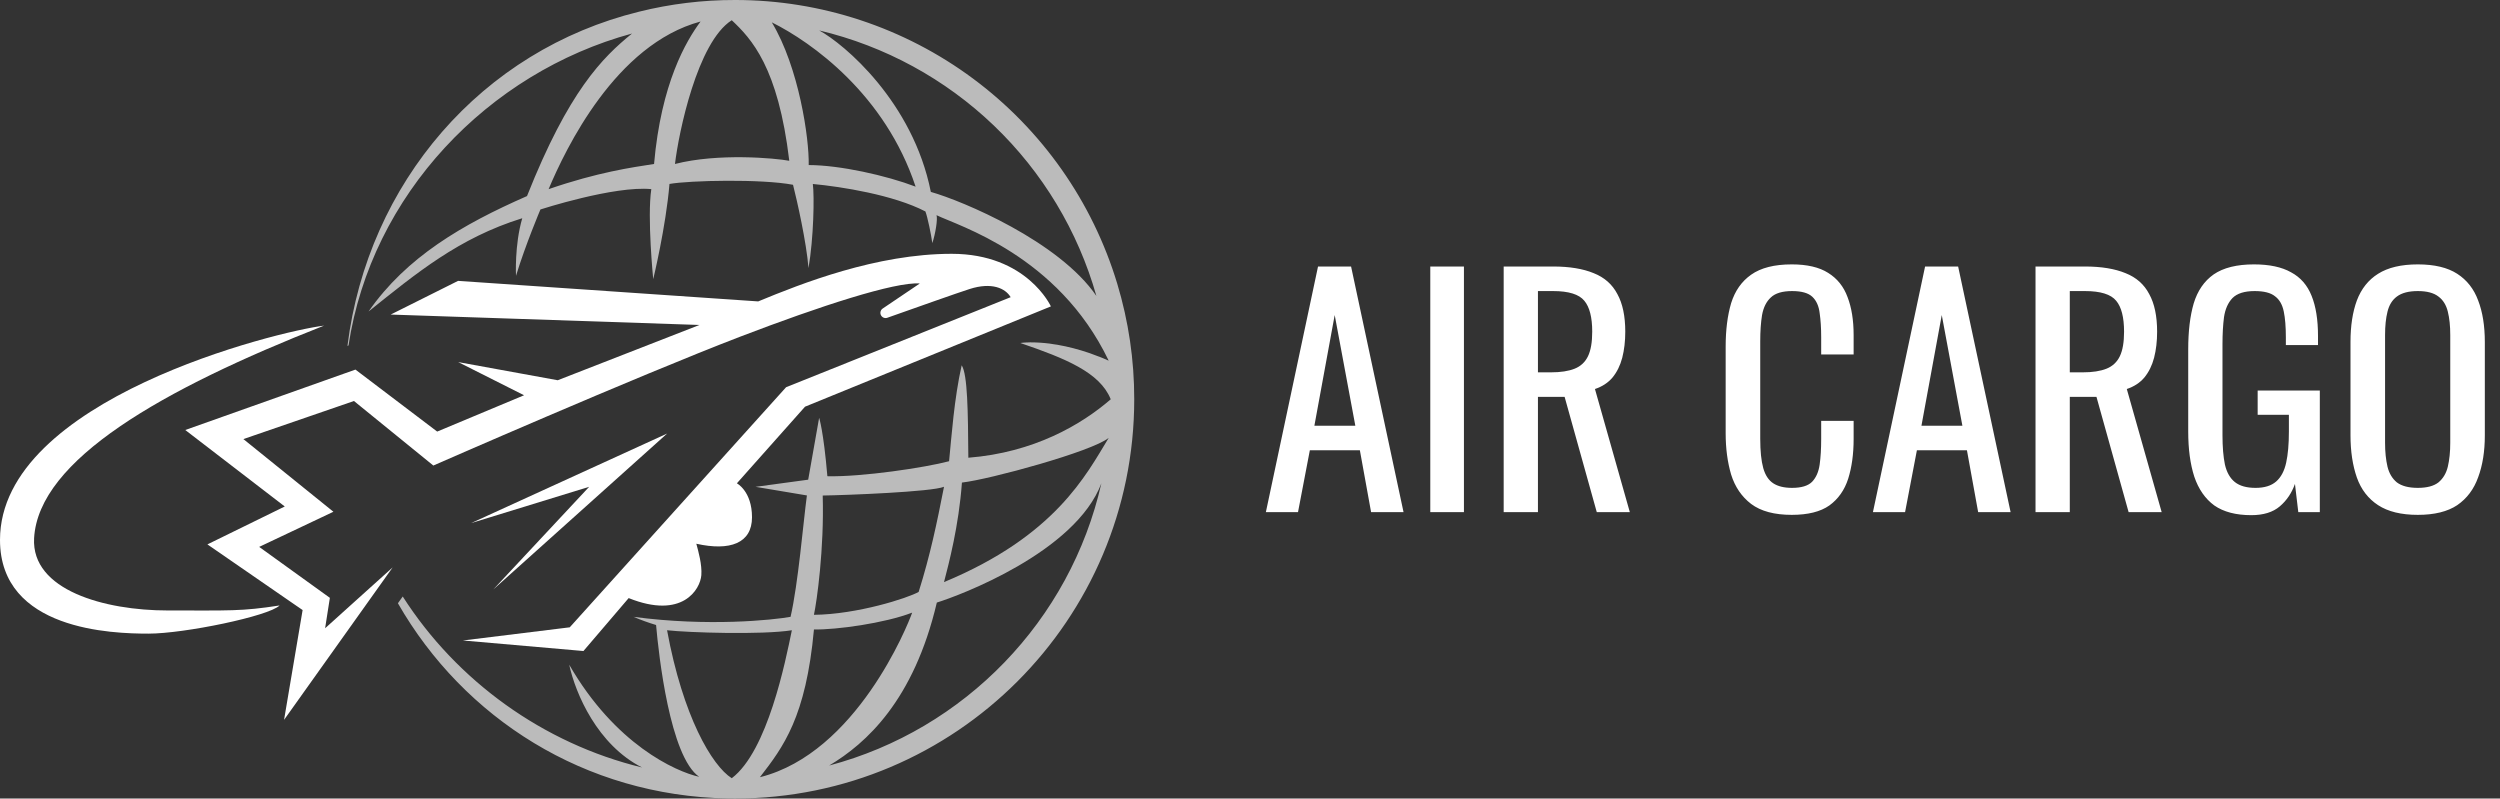 <svg width="742" height="237" viewBox="0 0 742 237" fill="none" xmlns="http://www.w3.org/2000/svg">
<rect x="0" y="0" width="742" height="237" fill="#333333" stroke="none"/>
<g clip-path="url(#clip0_652_64)">
<path d="M139.861 155.245L197.996 128.679L146.428 174.938L174.866 144.482L139.861 155.245Z" fill="white"/>
<path d="M96.185 96.644C82.511 98.282 0 118.523 0 160.246C0 187.123 33.444 188.063 44.069 188.063C54.694 188.063 79.83 182.867 82.981 179.702C71.572 181.468 68.368 181.186 49.735 181.186C31.102 181.186 9.262 175.202 10.12 159.738C11.409 136.491 48.092 115.552 96.185 96.644Z" fill="white"/>
<path opacity="0.28" d="M329.023 107.007C329.026 106.993 329.026 106.979 329.023 106.965C329.023 106.965 329.02 106.993 329.023 107.007Z" fill="#BBBBBB"/>
<path d="M331.598 84.2C324.243 59.84 309.237 38.496 288.804 23.331C268.371 8.166 243.597 -0.015 218.151 0C208.556 -0.014 198.995 1.15 189.684 3.465C142.98 14.945 109.207 54.161 103.121 102.659L103.443 102.536C110.207 57.824 144.823 21.575 187.593 9.947C178.762 17.096 168.762 27.093 156.416 58.195C137.19 66.633 120.638 76.284 109.38 92.458C123.559 81.102 136.176 70.611 155.007 64.768C152.679 72.737 153.149 81.868 153.149 81.868C155.996 72.547 160.401 62.169 160.401 62.169C160.401 62.169 182.301 55.069 193.308 56.132C192.047 64.518 193.877 82.854 193.877 82.854C193.877 82.854 197.638 67.365 198.702 54.595C204.664 53.536 225.992 53.059 235.371 54.843C236.557 59.466 239.355 71.939 239.963 79.569C241.496 70.664 241.729 58.241 241.248 54.606C249.687 55.397 265.187 57.834 274.66 62.759C275.268 64.302 276.398 69.728 276.713 72.154C277.638 69.417 278.345 64.995 277.959 63.864C284.367 67.008 313.989 75.715 328.998 106.916C328.998 106.941 328.998 106.941 329.022 106.965V107.029L328.825 106.955C327.91 106.534 327.02 106.16 326.13 105.814H326.08C325.162 105.461 324.247 105.107 323.381 104.8C323.332 104.8 323.307 104.775 323.282 104.775C320.201 103.711 317.041 102.892 313.83 102.327C313.509 102.278 313.237 102.229 312.94 102.204C312.569 102.13 312.198 102.08 311.852 102.031C311.728 102.006 311.654 102.006 311.555 101.981C309.627 101.738 307.685 101.614 305.741 101.61C304.628 101.635 303.809 101.685 303.339 101.734L302.845 101.808C316.133 106.358 326.451 110.491 329.665 118.509C320.983 126.029 306.878 134.319 287.405 135.853C287.306 122.122 287.182 111.109 285.427 108.414C283.198 118.262 282.382 129.865 281.69 136.891C274.625 138.774 255.883 141.592 245.565 141.345C244.403 127.764 243.117 124.002 243.117 124.002L239.874 142.37L224.237 144.489L239.489 147.046C238.401 155.089 236.914 173.224 234.639 183.076C229.419 184.015 210.192 186.047 188.013 183.076C190.204 184.006 192.445 184.816 194.724 185.503C195.491 194.309 198.832 224.595 207.518 230.557C200.489 228.999 182.527 220.886 168.942 197.279C170.8 205.891 177.356 221.108 190.567 227.788C161.249 220.688 135.541 202.08 119.532 177.039L118.098 179.046C137.667 213.164 173.555 236.202 215.943 236.975C216.688 237 217.405 237 218.147 237C283.59 237 336.642 183.924 336.642 118.505C336.657 106.884 334.957 95.325 331.598 84.2ZM194.124 48.668C187.568 49.685 177.473 51.095 162.824 56.143C167.872 44.154 182.693 13.165 207.932 6.383C203.626 12.172 196.229 24.695 194.124 48.668ZM200.334 48.668C201.4 39.562 206.943 12.494 217.186 6.005C223 11.473 230.962 19.912 234.258 47.721C230.1 46.937 213.152 45.38 200.334 48.668ZM240.023 48.99C240.196 41.173 237.151 20.067 229.072 6.63C240.973 12.568 262.696 28.032 271.753 55.401C263.156 52.109 249.252 48.99 240.023 48.99ZM276.271 56.959C270.973 30.261 250.538 13.038 243.142 9.032C262.624 13.665 280.518 23.409 294.978 37.262C309.439 51.114 319.944 68.573 325.409 87.838C314.325 71.632 285.649 59.604 276.271 56.959ZM244.18 147.071C251.206 146.972 276.592 145.983 280.181 144.475C278.062 155.287 276.123 164.641 272.658 175.676C269.478 177.505 254.374 182.355 241.573 182.479C242.425 178.618 244.65 162.783 244.18 147.071ZM217.186 230.977C211.294 227.24 202.686 212.609 197.985 187.057C204.096 187.763 226.243 188.47 235.024 187.057C233.131 196.262 227.833 222.91 217.186 230.977ZM225.547 230.652L225.572 230.628C232.478 221.723 239.207 212.839 241.58 186.827C248.14 186.951 262.488 184.997 270.729 181.829C269.316 185.888 254.102 223.422 225.671 230.645C225.621 230.628 225.597 230.66 225.547 230.66V230.652ZM246.084 227.216C257.069 220.684 271.223 207.89 278.051 178.841C284.487 176.863 319.224 163.948 326.896 143.412C317.666 184.189 286.292 216.551 246.084 227.216ZM329.047 129.989C322.368 140.939 313.261 159.039 280.181 172.769C281.594 167.301 284.561 156.192 285.501 143.228C293.788 142.285 324.123 133.998 329.047 129.964V129.989Z" fill="#BBBBBB"/>
<path d="M115.955 93.362L135.955 83.362L225.033 89.459C237.845 84.161 260.116 75.33 282.461 75.33C304.806 75.33 311.903 90.939 311.903 90.939L238.926 120.71L218.703 143.447C218.703 143.447 223.196 145.792 223.196 153.528C223.196 161.264 216.633 163.606 206.669 161.381C207.294 163.684 208.389 167.59 208.156 170.716C207.838 174.923 202.529 183.92 186.587 177.513L173.165 193.221L137.379 190.095L169.099 186.188L233.313 114.927L299.964 88.205C298.402 85.549 294.337 83.673 287.774 85.782C283.945 87.015 272.341 91.134 263.351 94.313C262.998 94.436 262.613 94.426 262.266 94.286C261.919 94.146 261.635 93.885 261.466 93.552C261.298 93.218 261.256 92.835 261.348 92.472C261.441 92.11 261.662 91.794 261.97 91.582L273.005 84.133C265.662 83.585 243.334 90.865 219.717 99.915C188.739 111.801 128.612 138.173 128.612 138.173L105.055 119.018L72.236 130.321L98.958 151.889L76.924 162.32L97.905 177.438L96.493 186.463L116.531 168.413L84.31 213.652L89.816 181.07L61.558 161.575L84.518 150.324L54.984 127.626L105.496 109.692L129.756 128.092L155.542 117.311L135.994 107.467L165.531 112.857L207.608 96.45L115.955 93.362Z" fill="white"/>
<path d="M375.71 152L391.19 79.1H401L416.57 152H406.94L403.61 133.64H388.76L385.25 152H375.71ZM390.11 126.35H402.26L396.14 93.5L390.11 126.35ZM424.507 152V79.1H434.497V152H424.507ZM446.291 152V79.1H460.961C465.821 79.1 469.841 79.76 473.021 81.08C476.201 82.34 478.541 84.41 480.041 87.29C481.601 90.11 482.381 93.83 482.381 98.45C482.381 101.27 482.081 103.85 481.481 106.19C480.881 108.47 479.921 110.42 478.601 112.04C477.281 113.6 475.541 114.74 473.381 115.46L483.731 152H473.921L464.381 117.8H456.461V152H446.291ZM456.461 110.51H460.331C463.211 110.51 465.551 110.15 467.351 109.43C469.151 108.71 470.471 107.48 471.311 105.74C472.151 104 472.571 101.57 472.571 98.45C472.571 94.19 471.791 91.13 470.231 89.27C468.671 87.35 465.581 86.39 460.961 86.39H456.461V110.51ZM531.797 152.81C526.637 152.81 522.617 151.73 519.737 149.57C516.917 147.41 514.937 144.5 513.797 140.84C512.717 137.18 512.177 133.1 512.177 128.6V102.86C512.177 97.94 512.717 93.65 513.797 89.99C514.937 86.33 516.917 83.51 519.737 81.53C522.617 79.49 526.637 78.47 531.797 78.47C536.357 78.47 539.957 79.31 542.597 80.99C545.297 82.67 547.217 85.07 548.357 88.19C549.557 91.31 550.157 95.06 550.157 99.44V105.2H540.527V100.07C540.527 97.37 540.377 95 540.077 92.96C539.837 90.86 539.117 89.24 537.917 88.1C536.717 86.96 534.707 86.39 531.887 86.39C529.007 86.39 526.907 87.02 525.587 88.28C524.267 89.48 523.397 91.22 522.977 93.5C522.617 95.72 522.437 98.33 522.437 101.33V130.22C522.437 133.88 522.737 136.79 523.337 138.95C523.937 141.05 524.927 142.55 526.307 143.45C527.687 144.35 529.547 144.8 531.887 144.8C534.647 144.8 536.627 144.2 537.827 143C539.027 141.74 539.777 140.03 540.077 137.87C540.377 135.71 540.527 133.19 540.527 130.31V124.91H550.157V130.31C550.157 134.75 549.617 138.68 548.537 142.1C547.457 145.46 545.597 148.1 542.957 150.02C540.317 151.88 536.597 152.81 531.797 152.81ZM555.886 152L571.366 79.1H581.176L596.746 152H587.116L583.786 133.64H568.936L565.426 152H555.886ZM570.286 126.35H582.436L576.316 93.5L570.286 126.35ZM604.143 152V79.1H618.813C623.673 79.1 627.693 79.76 630.873 81.08C634.053 82.34 636.393 84.41 637.893 87.29C639.453 90.11 640.233 93.83 640.233 98.45C640.233 101.27 639.933 103.85 639.333 106.19C638.733 108.47 637.773 110.42 636.453 112.04C635.133 113.6 633.393 114.74 631.233 115.46L641.583 152H631.773L622.233 117.8H614.313V152H604.143ZM614.313 110.51H618.183C621.063 110.51 623.403 110.15 625.203 109.43C627.003 108.71 628.323 107.48 629.163 105.74C630.003 104 630.423 101.57 630.423 98.45C630.423 94.19 629.643 91.13 628.083 89.27C626.523 87.35 623.433 86.39 618.813 86.39H614.313V110.51ZM668.183 152.9C663.623 152.9 659.963 151.94 657.203 150.02C654.503 148.04 652.523 145.19 651.263 141.47C650.063 137.75 649.463 133.28 649.463 128.06V103.67C649.463 98.33 650.003 93.8 651.083 90.08C652.223 86.3 654.203 83.42 657.023 81.44C659.903 79.46 663.893 78.47 668.993 78.47C673.553 78.47 677.213 79.25 679.973 80.81C682.793 82.31 684.833 84.65 686.093 87.83C687.353 90.95 687.983 94.91 687.983 99.71V102.41H678.443V100.16C678.443 96.98 678.233 94.4 677.813 92.42C677.393 90.38 676.523 88.88 675.203 87.92C673.943 86.9 671.933 86.39 669.173 86.39C666.173 86.39 663.983 87.08 662.603 88.46C661.283 89.84 660.443 91.73 660.083 94.13C659.783 96.47 659.633 99.14 659.633 102.14V129.14C659.633 132.62 659.873 135.53 660.353 137.87C660.893 140.21 661.883 141.95 663.323 143.09C664.763 144.23 666.803 144.8 669.443 144.8C672.083 144.8 674.123 144.17 675.563 142.91C677.003 141.65 677.993 139.79 678.533 137.33C679.073 134.87 679.343 131.81 679.343 128.15V123.11H670.073V115.91H688.523V152H682.133L681.143 143.63C680.183 146.33 678.683 148.55 676.643 150.29C674.603 152.03 671.783 152.9 668.183 152.9ZM717.607 152.81C712.687 152.81 708.757 151.85 705.817 149.93C702.877 148.01 700.777 145.28 699.517 141.74C698.257 138.14 697.627 133.94 697.627 129.14V101.51C697.627 96.71 698.257 92.6 699.517 89.18C700.837 85.7 702.937 83.06 705.817 81.26C708.757 79.4 712.687 78.47 717.607 78.47C722.527 78.47 726.427 79.4 729.307 81.26C732.187 83.12 734.257 85.76 735.517 89.18C736.837 92.6 737.497 96.71 737.497 101.51V129.23C737.497 133.97 736.837 138.11 735.517 141.65C734.257 145.19 732.187 147.95 729.307 149.93C726.427 151.85 722.527 152.81 717.607 152.81ZM717.607 144.8C720.307 144.8 722.347 144.26 723.727 143.18C725.107 142.04 726.037 140.48 726.517 138.5C726.997 136.46 727.237 134.09 727.237 131.39V99.44C727.237 96.74 726.997 94.43 726.517 92.51C726.037 90.53 725.107 89.03 723.727 88.01C722.347 86.93 720.307 86.39 717.607 86.39C714.907 86.39 712.837 86.93 711.397 88.01C710.017 89.03 709.087 90.53 708.607 92.51C708.127 94.43 707.887 96.74 707.887 99.44V131.39C707.887 134.09 708.127 136.46 708.607 138.5C709.087 140.48 710.017 142.04 711.397 143.18C712.837 144.26 714.907 144.8 717.607 144.8Z" fill="white"/>
</g>
<defs>
<clipPath id="clip0_652_64">
<rect width="742" height="237" fill="white"/>
</clipPath>
</defs>
</svg>
